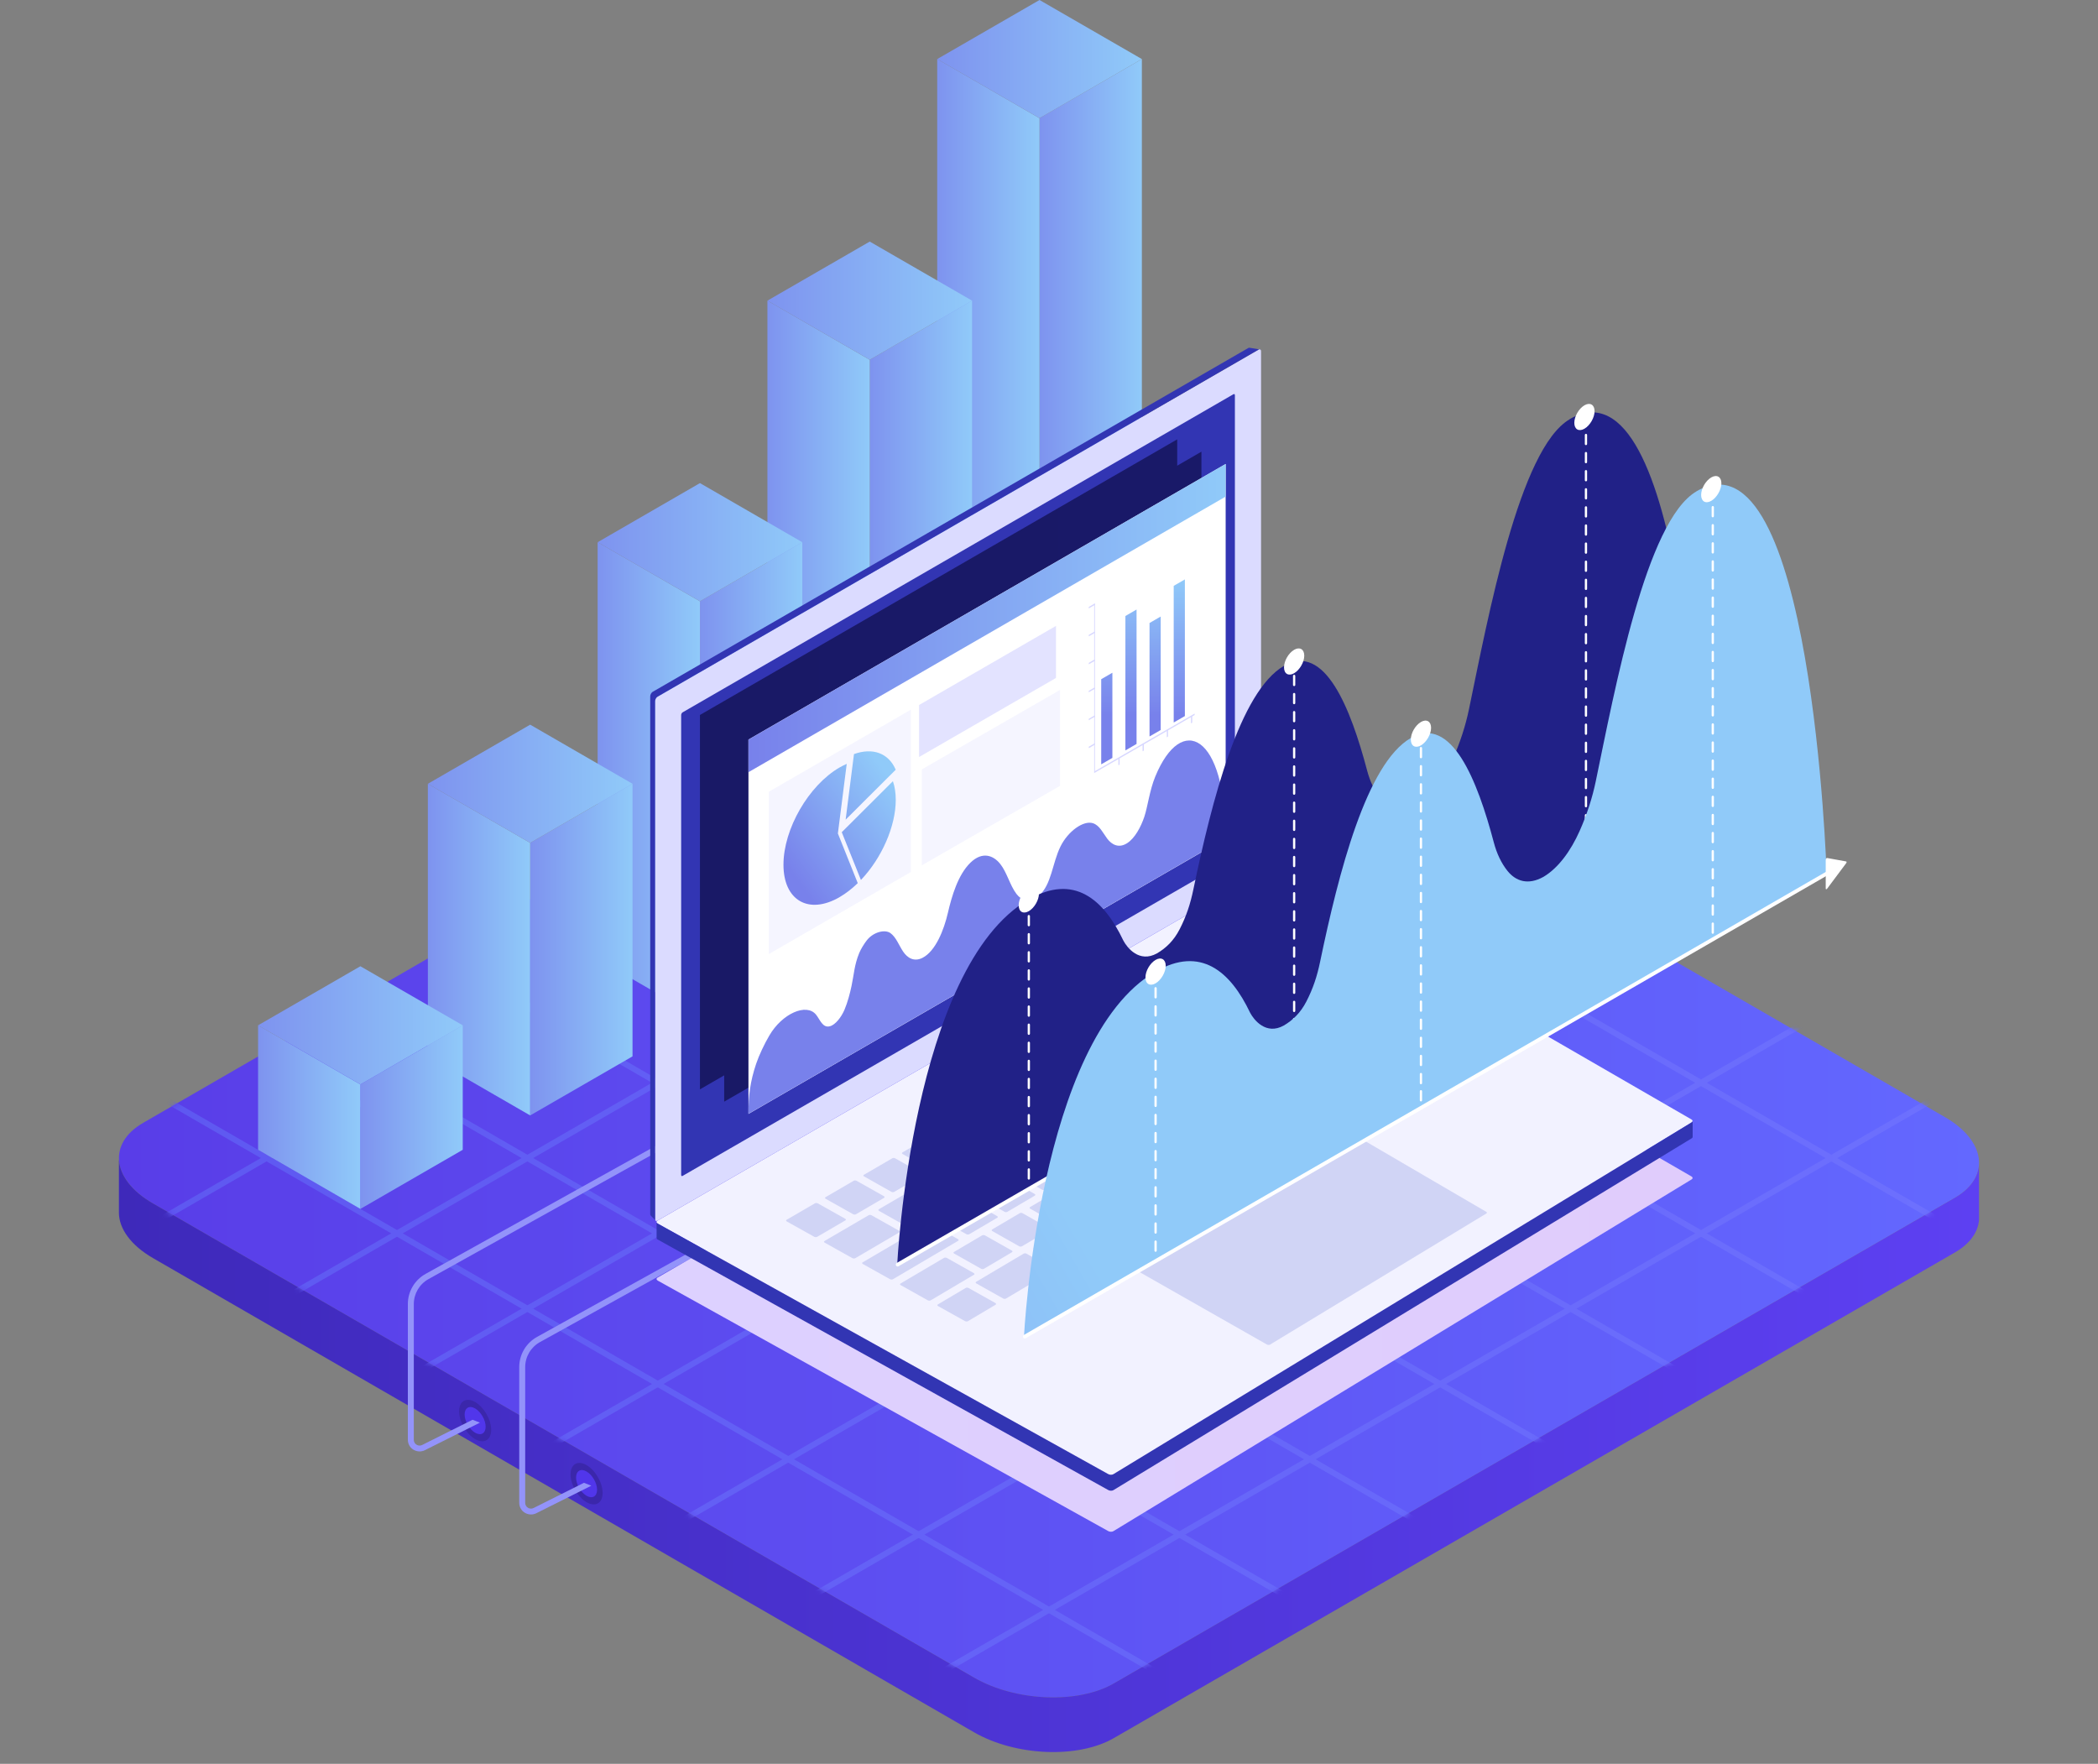 <svg xmlns="http://www.w3.org/2000/svg" width="383" height="322" viewBox="0 0 383 322" fill="none"><rect x="0" y="0" width="383" height="322" fill="#808080" stroke="none"/><path d="M356.869 218.67L203.348 307.329C196.808 311.105 185.38 310.629 177.83 306.275L27.962 219.724C20.413 215.361 19.592 208.76 26.131 204.984L179.652 116.325C186.192 112.549 197.62 113.025 205.179 117.379L355.038 203.921C362.587 208.284 363.408 214.886 356.869 218.662V218.67Z" fill="url(#paint0_linear_737_14214)"></path><path d="M361.283 212.708V222.688C361.102 224.917 359.659 227.034 356.878 228.641L203.348 317.291C196.808 321.076 185.38 320.6 177.821 316.237L27.971 229.695C23.833 227.311 21.708 224.252 21.708 221.357V211.818H21.734C21.924 214.592 24.032 217.461 27.971 219.716L110.243 267.229L177.821 306.257C185.38 310.621 196.808 311.096 203.348 307.312L272.748 267.229L356.878 218.662C359.659 217.054 361.102 214.938 361.283 212.708Z" fill="url(#paint1_linear_737_14214)"></path><mask id="mask0_737_14214" style="mask-type:luminance" maskUnits="userSpaceOnUse" x="21" y="113" width="341" height="197"><path d="M356.86 218.688L203.339 307.346C196.8 311.122 185.371 310.647 177.821 306.292L27.971 219.75C20.421 215.387 19.601 208.786 26.14 205.01L179.661 116.36C186.2 112.584 197.629 113.059 205.179 117.414L355.029 203.947C362.579 208.31 363.4 214.912 356.86 218.688Z" fill="white"></path></mask><g mask="url(#mask0_737_14214)"><path d="M1.054 212.017L0 211.412L191.496 100.824L192.558 101.438L1.054 212.017Z" fill="url(#paint2_linear_737_14214)"></path><path d="M24.861 225.763L23.807 225.159L215.303 114.571L216.357 115.184L24.861 225.763Z" fill="url(#paint3_linear_737_14214)"></path><path d="M48.669 239.511L47.606 238.906L239.111 128.318L240.164 128.931L48.669 239.511Z" fill="url(#paint4_linear_737_14214)"></path><path d="M72.476 253.257L71.414 252.652L262.909 142.064L263.972 142.678L72.476 253.257Z" fill="url(#paint5_linear_737_14214)"></path><path d="M96.275 267.004L95.221 266.399L286.717 155.812L287.779 156.425L96.275 267.004Z" fill="url(#paint6_linear_737_14214)"></path><path d="M120.082 280.759L119.028 280.146L310.524 169.558L311.578 170.172L120.082 280.759Z" fill="url(#paint7_linear_737_14214)"></path><path d="M143.89 294.507L142.827 293.893L334.331 183.305L335.385 183.919L143.89 294.507Z" fill="url(#paint8_linear_737_14214)"></path><path d="M167.697 308.253L166.635 307.64L358.13 197.052L359.193 197.665L167.697 308.253Z" fill="url(#paint9_linear_737_14214)"></path><path d="M191.496 322L190.442 321.387L381.938 210.799L383 211.412L191.496 322Z" fill="url(#paint10_linear_737_14214)"></path><path d="M190.442 101.438L191.496 100.824L383 211.412L381.938 212.017L190.442 101.438Z" fill="url(#paint11_linear_737_14214)"></path><path d="M166.635 115.184L167.688 114.571L359.193 225.159L358.13 225.772L166.635 115.184Z" fill="url(#paint12_linear_737_14214)"></path><path d="M142.827 128.931L143.89 128.318L335.385 238.906L334.331 239.519L142.827 128.931Z" fill="url(#paint13_linear_737_14214)"></path><path d="M119.028 142.678L120.082 142.064L311.578 252.652L310.524 253.266L119.028 142.678Z" fill="url(#paint14_linear_737_14214)"></path><path d="M95.221 156.425L96.275 155.812L287.779 266.399L286.717 267.013L95.221 156.425Z" fill="url(#paint15_linear_737_14214)"></path><path d="M71.414 170.172L72.476 169.558L263.972 280.146L262.909 280.759L71.414 170.172Z" fill="url(#paint16_linear_737_14214)"></path><path d="M47.606 183.919L48.669 183.305L240.164 293.893L239.111 294.507L47.606 183.919Z" fill="url(#paint17_linear_737_14214)"></path><path d="M23.807 197.665L24.861 197.052L216.366 307.64L215.303 308.253L23.807 197.665Z" fill="url(#paint18_linear_737_14214)"></path><path d="M0 211.412L1.054 210.799L192.558 321.387L191.496 322L0 211.412Z" fill="url(#paint19_linear_737_14214)"></path></g><path d="M104.153 269.156C104.153 271.022 105.466 273.295 107.081 274.236C108.697 275.17 110.01 274.409 110.01 272.543C110.01 270.677 108.697 268.404 107.081 267.462C105.466 266.529 104.153 267.29 104.153 269.156Z" fill="#3B27AB"></path><path d="M105.164 269.735C105.164 270.962 106.028 272.448 107.082 273.061C108.135 273.675 108.999 273.174 108.999 271.955C108.999 270.737 108.135 269.242 107.082 268.629C106.019 268.015 105.164 268.517 105.164 269.735Z" fill="#5136EB"></path><path d="M83.81 257.638C83.81 259.505 85.123 261.777 86.738 262.719C88.353 263.652 89.666 262.892 89.666 261.025C89.666 259.159 88.353 256.887 86.738 255.945C85.123 255.012 83.81 255.772 83.81 257.638Z" fill="#3B27AB"></path><path d="M84.82 258.226C84.82 259.453 85.684 260.939 86.738 261.553C87.801 262.166 88.656 261.665 88.656 260.447C88.656 259.228 87.792 257.734 86.738 257.12C85.684 256.507 84.82 257.008 84.82 258.226Z" fill="#5136EB"></path><path d="M96.922 276.474C96.534 276.474 96.145 276.362 95.799 276.154C95.169 275.766 94.789 275.083 94.789 274.34V249.577C94.789 247.278 96.033 245.17 98.046 244.056L130.094 226.291L131.234 226.896L98.572 245.006C96.905 245.931 95.877 247.676 95.877 249.585V274.349C95.877 274.72 96.059 275.057 96.378 275.247C96.689 275.446 97.078 275.463 97.415 275.29L106.597 270.694L107.945 271.221L97.899 276.25C97.596 276.405 97.268 276.474 96.94 276.474H96.922Z" fill="#9393FA"></path><path d="M76.588 264.965C76.199 264.965 75.81 264.853 75.465 264.645C74.834 264.257 74.454 263.574 74.454 262.831V238.068C74.454 235.769 75.698 233.661 77.711 232.546L124.565 206.479L125.706 207.083L78.238 233.497C76.57 234.421 75.543 236.167 75.543 238.076V262.84C75.543 263.211 75.724 263.548 76.044 263.738C76.355 263.937 76.743 263.954 77.08 263.781L86.263 259.185L87.61 259.712L77.564 264.74C77.262 264.896 76.933 264.965 76.605 264.965H76.588Z" fill="#9393FA"></path><path d="M208.453 140.242L189.768 151.033V21.575L208.453 10.783V140.242Z" fill="url(#paint20_linear_737_14214)"></path><path d="M189.768 151.033L171.092 140.242V10.783L189.768 21.575V151.033Z" fill="url(#paint21_linear_737_14214)"></path><path d="M208.453 10.783L189.768 21.575L171.092 10.783L189.768 0L208.453 10.783Z" fill="url(#paint22_linear_737_14214)"></path><path d="M177.458 157.661L158.774 168.444V65.676L177.458 54.884V157.661Z" fill="url(#paint23_linear_737_14214)"></path><path d="M158.774 168.444L140.097 157.661V54.884L158.774 65.676V168.444Z" fill="url(#paint24_linear_737_14214)"></path><path d="M177.458 54.884L158.774 65.675L140.097 54.884L158.774 44.101L177.458 54.884Z" fill="url(#paint25_linear_737_14214)"></path><path d="M146.464 175.071L127.779 185.863V109.767L146.464 98.984V175.071Z" fill="url(#paint26_linear_737_14214)"></path><path d="M127.779 185.863L109.103 175.071V98.984L127.779 109.767V185.863Z" fill="url(#paint27_linear_737_14214)"></path><path d="M146.464 98.984L127.779 109.767L109.103 98.984L127.779 88.192L146.464 98.984Z" fill="url(#paint28_linear_737_14214)"></path><path d="M115.469 192.844L96.785 203.627V153.868L115.469 143.084V192.844Z" fill="url(#paint29_linear_737_14214)"></path><path d="M96.785 203.627L78.108 192.844V143.084L96.785 153.868V203.627Z" fill="url(#paint30_linear_737_14214)"></path><path d="M115.469 143.084L96.785 153.867L78.108 143.084L96.785 132.292L115.469 143.084Z" fill="url(#paint31_linear_737_14214)"></path><path d="M84.475 209.9L65.79 220.692V197.968L84.475 187.176V209.9Z" fill="url(#paint32_linear_737_14214)"></path><path d="M65.79 220.692L47.114 209.9V187.176L65.79 197.968V220.692Z" fill="url(#paint33_linear_737_14214)"></path><path d="M84.475 187.176L65.79 197.968L47.114 187.176L65.79 176.393L84.475 187.176Z" fill="url(#paint34_linear_737_14214)"></path><path style="mix-blend-mode:multiply" d="M308.848 215.283L203.252 279.524C203.011 279.671 202.605 279.662 202.328 279.515L120.091 233.79C119.806 233.635 119.78 233.384 120.03 233.237L230.014 169.731C230.247 169.592 230.653 169.618 230.921 169.774L308.788 214.764C309.038 214.911 309.064 215.144 308.839 215.283H308.848Z" fill="url(#paint35_linear_737_14214)"></path><path d="M308.848 204.88L203.252 269.121C203.011 269.268 202.605 269.259 202.328 269.112L120.091 223.387C119.806 223.232 119.78 222.981 120.03 222.834L230.014 159.328C230.247 159.19 230.653 159.216 230.921 159.371L308.788 204.361C309.038 204.508 309.064 204.742 308.839 204.88H308.848Z" fill="#F2F2FF"></path><path d="M154.333 222.783L149.176 225.789C149.038 225.867 148.796 225.867 148.641 225.781L143.63 222.981C143.475 222.895 143.458 222.757 143.596 222.679L148.77 219.672C148.909 219.594 149.15 219.594 149.306 219.689L154.299 222.489C154.454 222.575 154.472 222.713 154.333 222.791V222.783Z" fill="#D0D4F5"></path><path d="M161.391 218.67L156.26 221.668C156.122 221.746 155.88 221.746 155.724 221.651L150.74 218.851C150.584 218.765 150.567 218.626 150.705 218.549L155.854 215.55C155.992 215.473 156.225 215.473 156.389 215.568L161.356 218.367C161.512 218.454 161.529 218.592 161.391 218.67Z" fill="#D0D4F5"></path><path d="M168.414 214.566L163.24 217.581C163.101 217.659 162.868 217.659 162.713 217.564L157.746 214.764C157.59 214.678 157.573 214.54 157.711 214.462L162.903 211.446C163.041 211.369 163.274 211.377 163.43 211.464L168.371 214.263C168.526 214.35 168.544 214.488 168.405 214.566H168.414Z" fill="#D0D4F5"></path><path d="M175.333 210.531L170.254 213.495C170.116 213.572 169.883 213.564 169.727 213.477L164.786 210.678C164.63 210.591 164.613 210.453 164.751 210.375L169.848 207.412C169.986 207.334 170.22 207.343 170.375 207.429L175.299 210.228C175.454 210.315 175.472 210.453 175.333 210.531Z" fill="#D0D4F5"></path><path d="M182.287 206.47L177.165 209.459C177.026 209.537 176.793 209.529 176.638 209.442L171.723 206.643C171.567 206.556 171.55 206.418 171.688 206.34L176.828 203.351C176.966 203.273 177.199 203.282 177.355 203.368L182.253 206.167C182.408 206.254 182.417 206.392 182.287 206.47Z" fill="#D0D4F5"></path><path d="M189.146 202.469L184.11 205.407C183.972 205.485 183.738 205.476 183.592 205.39L178.702 202.59C178.547 202.504 178.529 202.366 178.668 202.288L183.721 199.35C183.859 199.272 184.093 199.281 184.239 199.367L189.111 202.167C189.267 202.253 189.276 202.392 189.146 202.469Z" fill="#D0D4F5"></path><path d="M196.04 198.451L191.029 201.372C190.891 201.449 190.666 201.441 190.511 201.354L185.639 198.555C185.483 198.469 185.475 198.33 185.604 198.253L190.632 195.332C190.77 195.254 190.995 195.263 191.15 195.349L196.005 198.149C196.16 198.235 196.169 198.374 196.04 198.451Z" fill="#D0D4F5"></path><path d="M202.89 194.451L197.845 197.397C197.715 197.475 197.482 197.466 197.327 197.38L192.481 194.58C192.325 194.494 192.316 194.356 192.446 194.278L197.508 191.332C197.638 191.254 197.871 191.263 198.026 191.349L202.855 194.148C203.002 194.235 203.019 194.373 202.89 194.451Z" fill="#D0D4F5"></path><path d="M209.654 190.502L204.695 193.397C204.566 193.474 204.332 193.466 204.177 193.379L199.357 190.58C199.201 190.493 199.193 190.355 199.322 190.277L204.298 187.383C204.427 187.305 204.661 187.314 204.816 187.4L209.619 190.2C209.766 190.286 209.783 190.424 209.654 190.502Z" fill="#D0D4F5"></path><path d="M216.443 186.545L211.442 189.465C211.312 189.543 211.079 189.535 210.932 189.448L206.129 186.649C205.982 186.562 205.965 186.424 206.095 186.346L211.114 183.426C211.243 183.348 211.476 183.357 211.623 183.443L216.409 186.243C216.556 186.329 216.573 186.467 216.443 186.545Z" fill="#D0D4F5"></path><path d="M223.138 182.631L218.223 185.5C218.093 185.577 217.86 185.569 217.713 185.482L212.936 182.683C212.789 182.596 212.772 182.458 212.902 182.38L217.834 179.512C217.964 179.434 218.197 179.443 218.344 179.529L223.104 182.329C223.251 182.415 223.268 182.553 223.138 182.622V182.631Z" fill="#D0D4F5"></path><path d="M229.859 178.708L224.969 181.56C224.84 181.637 224.615 181.629 224.46 181.542L219.7 178.743C219.553 178.656 219.536 178.518 219.665 178.449L224.572 175.598C224.702 175.52 224.926 175.529 225.082 175.615L229.824 178.415C229.971 178.501 229.988 178.639 229.859 178.708Z" fill="#D0D4F5"></path><path d="M236.493 174.837L231.63 177.68C231.5 177.758 231.275 177.749 231.129 177.663L226.395 174.863C226.248 174.777 226.231 174.639 226.36 174.569L231.241 171.727C231.371 171.649 231.595 171.658 231.742 171.753L236.459 174.552C236.605 174.639 236.623 174.777 236.493 174.846V174.837Z" fill="#D0D4F5"></path><path d="M171.178 220.865L166.021 223.889C165.883 223.967 165.65 223.967 165.494 223.88L160.475 221.055C160.32 220.968 160.302 220.83 160.441 220.752L165.624 217.728C165.762 217.65 165.995 217.65 166.151 217.745L171.152 220.571C171.308 220.657 171.325 220.796 171.187 220.873L171.178 220.865Z" fill="#D0D4F5"></path><path d="M178.098 216.812L173.027 219.784C172.889 219.862 172.655 219.862 172.5 219.767L167.507 216.942C167.351 216.855 167.334 216.717 167.472 216.639L172.56 213.667C172.699 213.589 172.932 213.598 173.087 213.684L178.063 216.51C178.219 216.596 178.236 216.734 178.098 216.812Z" fill="#D0D4F5"></path><path d="M185.034 212.742L179.92 215.741C179.782 215.818 179.549 215.81 179.393 215.723L174.426 212.898C174.271 212.811 174.254 212.673 174.392 212.595L179.523 209.597C179.661 209.519 179.894 209.528 180.05 209.615L185 212.44C185.155 212.526 185.164 212.665 185.034 212.742Z" fill="#D0D4F5"></path><path d="M191.885 208.734L186.857 211.68C186.719 211.758 186.486 211.749 186.339 211.663L181.389 208.837C181.233 208.751 181.225 208.613 181.354 208.535L186.399 205.588C186.537 205.511 186.771 205.519 186.918 205.606L191.85 208.431C192.006 208.518 192.014 208.656 191.885 208.734Z" fill="#D0D4F5"></path><path d="M198.761 204.698L193.759 207.627C193.621 207.705 193.396 207.697 193.241 207.61L188.317 204.785C188.161 204.698 188.153 204.56 188.282 204.482L193.301 201.553C193.439 201.476 193.664 201.484 193.82 201.571L198.726 204.396C198.882 204.482 198.89 204.621 198.761 204.698Z" fill="#D0D4F5"></path><path d="M205.602 200.689L200.566 203.644C200.436 203.722 200.203 203.713 200.048 203.627L195.15 200.801C194.994 200.715 194.986 200.577 195.115 200.499L200.169 197.544C200.298 197.466 200.531 197.475 200.687 197.561L205.568 200.387C205.714 200.473 205.732 200.611 205.602 200.689Z" fill="#D0D4F5"></path><path d="M212.349 196.732L207.399 199.635C207.269 199.713 207.036 199.704 206.889 199.618L202.009 196.793C201.853 196.706 201.844 196.568 201.974 196.49L206.941 193.587C207.071 193.509 207.304 193.518 207.451 193.604L212.306 196.43C212.452 196.516 212.47 196.654 212.34 196.732H212.349Z" fill="#D0D4F5"></path><path d="M219.121 192.757L214.128 195.687C213.999 195.764 213.766 195.756 213.619 195.669L208.764 192.844C208.617 192.757 208.6 192.619 208.729 192.541L213.74 189.612C213.869 189.535 214.102 189.543 214.249 189.63L219.087 192.455C219.234 192.541 219.251 192.68 219.121 192.749V192.757Z" fill="#D0D4F5"></path><path d="M229.755 186.528L220.901 191.72C220.771 191.798 220.538 191.79 220.391 191.703L215.562 188.878C215.415 188.791 215.398 188.653 215.528 188.584L224.408 183.391C224.538 183.313 224.762 183.322 224.918 183.408L229.721 186.234C229.867 186.32 229.885 186.45 229.755 186.528Z" fill="#D0D4F5"></path><path d="M236.45 182.605L231.587 185.456C231.457 185.534 231.232 185.525 231.086 185.439L226.291 182.613C226.144 182.527 226.127 182.389 226.257 182.32L231.146 179.468C231.276 179.391 231.5 179.399 231.647 179.486L236.424 182.311C236.571 182.397 236.588 182.527 236.459 182.605H236.45Z" fill="#D0D4F5"></path><path d="M243.05 178.734L238.204 181.577C238.074 181.655 237.849 181.646 237.703 181.56L232.926 178.734C232.779 178.648 232.761 178.51 232.891 178.44L237.754 175.598C237.884 175.52 238.109 175.529 238.255 175.615L243.015 178.44C243.162 178.527 243.179 178.656 243.05 178.734Z" fill="#D0D4F5"></path><path d="M182.063 222.299L176.94 225.314C176.802 225.392 176.569 225.392 176.413 225.305L171.498 222.532C171.342 222.445 171.325 222.307 171.463 222.229L176.603 219.214C176.741 219.136 176.975 219.145 177.13 219.231L182.028 222.005C182.184 222.091 182.192 222.229 182.063 222.307V222.299Z" fill="#D0D4F5"></path><path d="M188.922 218.264L183.885 221.227C183.747 221.305 183.514 221.305 183.367 221.21L178.469 218.437C178.314 218.35 178.296 218.212 178.435 218.134L183.488 215.17C183.626 215.093 183.859 215.101 184.006 215.188L188.878 217.961C189.034 218.048 189.042 218.186 188.913 218.264H188.922Z" fill="#D0D4F5"></path><path d="M195.806 214.203L190.736 217.192C190.597 217.27 190.373 217.261 190.217 217.175L185.345 214.401C185.19 214.315 185.181 214.177 185.311 214.099L190.407 211.109C190.546 211.032 190.77 211.04 190.926 211.127L195.78 213.9C195.936 213.987 195.945 214.125 195.815 214.203H195.806Z" fill="#D0D4F5"></path><path d="M202.605 210.202L197.62 213.14C197.491 213.218 197.258 213.209 197.102 213.123L192.256 210.349C192.1 210.263 192.092 210.124 192.221 210.047L197.223 207.109C197.353 207.031 197.586 207.04 197.741 207.126L202.57 209.9C202.726 209.986 202.734 210.124 202.605 210.202Z" fill="#D0D4F5"></path><path d="M209.429 206.185L204.47 209.105C204.341 209.183 204.108 209.174 203.952 209.088L199.123 206.314C198.968 206.228 198.959 206.09 199.089 206.012L204.073 203.091C204.203 203.014 204.436 203.022 204.591 203.109L209.403 205.882C209.55 205.969 209.567 206.107 209.438 206.185H209.429Z" fill="#D0D4F5"></path><path d="M216.219 202.184L211.217 205.131C211.088 205.208 210.854 205.2 210.707 205.113L205.905 202.34C205.758 202.253 205.74 202.115 205.87 202.037L210.889 199.091C211.018 199.013 211.252 199.022 211.399 199.108L216.184 201.882C216.331 201.968 216.348 202.106 216.219 202.184Z" fill="#D0D4F5"></path><path d="M229.643 194.27L217.998 201.13C217.869 201.208 217.636 201.199 217.489 201.113L212.712 198.339C212.565 198.253 212.548 198.115 212.677 198.037L224.365 191.176C224.494 191.099 224.719 191.107 224.875 191.194L229.617 193.967C229.764 194.054 229.781 194.183 229.652 194.261L229.643 194.27Z" fill="#D0D4F5"></path><path d="M236.277 190.364L231.405 193.233C231.275 193.31 231.051 193.302 230.904 193.215L226.17 190.442C226.023 190.355 226.006 190.226 226.136 190.148L231.025 187.279C231.155 187.202 231.379 187.21 231.526 187.297L236.243 190.07C236.389 190.157 236.407 190.286 236.277 190.364Z" fill="#D0D4F5"></path><path d="M184.74 228.598L179.627 231.622C179.488 231.699 179.255 231.699 179.1 231.613L174.193 228.848C174.037 228.762 174.02 228.624 174.158 228.546L179.29 225.522C179.428 225.444 179.661 225.444 179.817 225.53L184.706 228.295C184.861 228.382 184.87 228.52 184.74 228.598Z" fill="#D0D4F5"></path><path d="M191.591 224.545L186.563 227.518C186.425 227.595 186.192 227.595 186.045 227.509L181.156 224.744C181 224.658 180.991 224.519 181.121 224.442L186.166 221.469C186.304 221.392 186.537 221.392 186.684 221.487L191.556 224.252C191.712 224.338 191.72 224.476 191.591 224.554V224.545Z" fill="#D0D4F5"></path><path d="M198.467 220.476L193.465 223.439C193.327 223.517 193.102 223.517 192.947 223.422L188.084 220.657C187.928 220.571 187.919 220.433 188.049 220.355L193.068 217.391C193.206 217.313 193.431 217.322 193.586 217.408L198.432 220.173C198.588 220.26 198.596 220.398 198.467 220.476Z" fill="#D0D4F5"></path><path d="M205.248 216.467L200.272 219.413C200.143 219.491 199.91 219.482 199.754 219.396L194.917 216.631C194.761 216.544 194.752 216.406 194.882 216.328L199.875 213.382C200.005 213.304 200.238 213.313 200.393 213.399L205.213 216.164C205.36 216.251 205.378 216.389 205.248 216.467Z" fill="#D0D4F5"></path><path d="M212.064 212.431L207.114 215.36C206.984 215.438 206.751 215.43 206.604 215.343L201.784 212.578C201.628 212.492 201.62 212.354 201.749 212.276L206.725 209.347C206.855 209.269 207.088 209.278 207.235 209.364L212.038 212.129C212.185 212.215 212.202 212.345 212.072 212.431H212.064Z" fill="#D0D4F5"></path><path d="M218.845 208.423L213.852 211.378C213.722 211.455 213.489 211.447 213.342 211.36L208.548 208.595C208.401 208.509 208.384 208.371 208.513 208.293L213.524 205.338C213.653 205.26 213.886 205.269 214.033 205.355L218.81 208.12C218.957 208.207 218.974 208.336 218.845 208.414V208.423Z" fill="#D0D4F5"></path><path d="M225.531 204.465L220.624 207.368C220.495 207.446 220.261 207.437 220.115 207.351L215.346 204.586C215.199 204.5 215.182 204.361 215.312 204.284L220.236 201.38C220.365 201.303 220.598 201.311 220.745 201.398L225.496 204.163C225.643 204.249 225.66 204.379 225.531 204.456V204.465Z" fill="#D0D4F5"></path><path d="M236.234 198.132L227.302 203.42C227.172 203.497 226.948 203.489 226.792 203.402L222.041 200.637C221.894 200.551 221.877 200.421 222.006 200.344L230.973 195.056C231.103 194.978 231.327 194.987 231.474 195.073L236.191 197.838C236.338 197.924 236.355 198.054 236.225 198.132H236.234Z" fill="#D0D4F5"></path><path d="M242.834 194.218L237.988 197.086C237.858 197.164 237.633 197.155 237.487 197.069L232.77 194.304C232.623 194.218 232.606 194.088 232.735 194.01L237.599 191.142C237.728 191.064 237.953 191.073 238.1 191.159L242.799 193.924C242.946 194.01 242.963 194.14 242.834 194.218Z" fill="#D0D4F5"></path><path d="M244.363 179.451L232.805 186.234C232.701 186.294 232.701 186.389 232.805 186.45L244.242 193.189C244.337 193.25 244.501 193.25 244.605 193.189L249.528 190.277C249.632 190.217 249.632 190.122 249.528 190.061L243.361 186.415C243.266 186.355 243.266 186.26 243.361 186.199L249.563 182.544C249.667 182.484 249.667 182.389 249.563 182.328L244.717 179.451C244.622 179.391 244.458 179.391 244.354 179.451H244.363Z" fill="#D0D4F5"></path><path d="M192.299 231.915L183.652 237.056C183.514 237.134 183.281 237.134 183.134 237.048L178.236 234.3C178.08 234.214 178.063 234.075 178.201 233.998L186.874 228.857C187.013 228.779 187.246 228.779 187.393 228.865L192.256 231.613C192.412 231.699 192.42 231.838 192.291 231.915H192.299Z" fill="#D0D4F5"></path><path d="M199.175 227.828L194.174 230.801C194.036 230.878 193.811 230.878 193.655 230.792L188.792 228.044C188.637 227.958 188.628 227.82 188.757 227.742L193.776 224.77C193.915 224.692 194.139 224.692 194.295 224.778L199.141 227.526C199.296 227.612 199.305 227.751 199.175 227.828Z" fill="#D0D4F5"></path><path d="M229.427 209.84L200.981 226.757C200.851 226.835 200.618 226.835 200.462 226.749L195.625 224.001C195.469 223.915 195.461 223.776 195.59 223.699L224.149 206.781C224.278 206.703 224.503 206.712 224.658 206.798L229.401 209.546C229.548 209.632 229.565 209.762 229.435 209.84H229.427Z" fill="#D0D4F5"></path><path d="M236.061 205.9L231.189 208.794C231.06 208.872 230.835 208.863 230.688 208.777L225.954 206.029C225.808 205.943 225.79 205.813 225.92 205.735L230.809 202.841C230.939 202.763 231.163 202.772 231.31 202.858L236.027 205.606C236.174 205.692 236.191 205.822 236.061 205.9Z" fill="#D0D4F5"></path><path d="M242.73 201.933L237.823 204.854C237.694 204.931 237.469 204.923 237.322 204.836L232.606 202.089C232.459 202.002 232.442 201.873 232.571 201.795L237.495 198.875C237.625 198.797 237.849 198.805 237.996 198.892L242.695 201.64C242.842 201.726 242.859 201.856 242.73 201.933Z" fill="#D0D4F5"></path><path d="M249.304 198.028L244.484 200.897C244.354 200.974 244.13 200.966 243.983 200.879L239.292 198.132C239.145 198.045 239.128 197.916 239.257 197.838L244.095 194.969C244.225 194.892 244.449 194.9 244.596 194.987L249.269 197.734C249.416 197.821 249.433 197.95 249.304 198.028Z" fill="#D0D4F5"></path><path d="M255.904 194.097L251.101 196.948C250.971 197.026 250.747 197.017 250.6 196.931L245.926 194.183C245.779 194.097 245.762 193.967 245.892 193.889L250.712 191.038C250.842 190.96 251.066 190.969 251.213 191.055L255.869 193.803C256.016 193.889 256.025 194.019 255.904 194.097Z" fill="#D0D4F5"></path><path d="M262.417 190.226L257.64 193.069C257.51 193.146 257.286 193.138 257.147 193.051L246.047 186.485C245.9 186.398 245.883 186.269 246.013 186.191L250.833 183.348C250.962 183.27 251.187 183.279 251.334 183.366L262.391 189.932C262.538 190.019 262.546 190.148 262.426 190.226H262.417Z" fill="#D0D4F5"></path><path d="M164.173 224.977L156.139 229.686C156.001 229.764 155.767 229.764 155.603 229.678L150.55 226.852C150.394 226.766 150.377 226.628 150.515 226.55L158.584 221.841C158.722 221.763 158.955 221.763 159.111 221.858L164.138 224.684C164.294 224.77 164.311 224.908 164.173 224.986V224.977Z" fill="#D0D4F5"></path><path d="M174.91 226.515L163.006 233.531C162.868 233.609 162.635 233.609 162.479 233.523L157.512 230.749C157.357 230.663 157.34 230.525 157.478 230.447L169.433 223.431C169.571 223.353 169.805 223.353 169.96 223.439L174.884 226.213C175.04 226.299 175.057 226.438 174.919 226.515H174.91Z" fill="#D0D4F5"></path><path d="M177.795 232.71L169.9 237.385C169.762 237.463 169.528 237.463 169.373 237.376L164.432 234.611C164.276 234.525 164.259 234.387 164.397 234.309L172.327 229.634C172.465 229.557 172.699 229.557 172.854 229.643L177.769 232.408C177.925 232.494 177.942 232.633 177.804 232.71H177.795Z" fill="#D0D4F5"></path><path d="M181.76 238.18L176.698 241.187C176.56 241.265 176.327 241.265 176.171 241.178L171.247 238.431C171.092 238.344 171.075 238.206 171.213 238.128L176.292 235.121C176.43 235.043 176.664 235.043 176.819 235.13L181.717 237.878C181.873 237.964 181.881 238.102 181.752 238.18H181.76Z" fill="#D0D4F5"></path><path d="M271.349 221.521L232.321 245.178L231.854 245.463C231.716 245.55 231.474 245.541 231.31 245.463L207.563 231.959C207.399 231.864 207.39 231.725 207.529 231.639L247.645 207.696C247.783 207.619 248.025 207.619 248.181 207.714L248.647 207.982L271.314 221.219C271.47 221.305 271.487 221.452 271.349 221.53V221.521Z" fill="#D0D4F5"></path><path d="M308.839 204.88L306.827 206.107L203.253 269.121C203.011 269.268 202.596 269.259 202.328 269.112L122.147 224.528L120.099 223.387C119.944 223.301 119.866 223.189 119.866 223.085V225.997C119.866 226.109 119.944 226.213 120.099 226.299L202.337 272.024C202.605 272.171 203.019 272.179 203.261 272.033L308.848 207.792C308.952 207.731 309.004 207.645 309.004 207.558V204.646C309.004 204.733 308.952 204.811 308.848 204.88H308.839Z" fill="#3235B3"></path><path d="M229.781 159.449L120.013 222.843C119.771 222.981 119.581 222.843 119.581 222.515V128.032C119.581 127.713 119.771 127.341 120.013 127.203L229.781 63.809C230.023 63.67 230.213 63.809 230.213 64.137V158.619C230.213 158.939 230.023 159.31 229.781 159.449Z" fill="#DBDBFF"></path><path d="M124.349 214.47V130.547C124.349 130.357 124.462 130.132 124.609 130.045L225.177 71.965C225.323 71.879 225.436 71.965 225.436 72.164V156.088C225.436 156.278 225.315 156.502 225.177 156.589L124.609 214.669C124.462 214.756 124.349 214.669 124.349 214.47Z" fill="#3235B3"></path><path d="M230.109 63.809C230.031 63.74 229.91 63.731 229.79 63.809L228.77 64.396L120.022 127.194C119.78 127.333 119.59 127.704 119.59 128.024V222.506C119.59 222.636 119.616 222.731 119.676 222.8L118.812 221.936C118.812 221.936 118.7 221.754 118.7 221.616V127.134C118.7 126.814 118.899 126.443 119.132 126.304L227.906 63.515C228.036 63.437 228.286 63.515 228.295 63.515L230.118 63.817L230.109 63.809Z" fill="#3235B3"></path><path style="mix-blend-mode:screen" d="M219.328 82.455L132.202 132.767V201.113L219.328 150.8V82.455Z" fill="url(#paint36_linear_737_14214)"></path><path style="mix-blend-mode:screen" d="M214.906 80.208L127.779 130.521V198.866L214.906 148.553V80.208Z" fill="url(#paint37_linear_737_14214)"></path><path d="M223.751 84.701L136.633 135.014V203.35L223.751 153.038V84.701Z" fill="white"></path><path d="M223.751 90.654L136.633 140.967V135.014L223.751 84.701V90.654Z" fill="url(#paint38_linear_737_14214)"></path><path d="M192.774 123.764L167.783 138.194V128.698L192.774 114.26V123.764Z" fill="#E3E3FF"></path><path d="M166.289 159.19L140.348 174.172V144.536L166.289 129.553V159.19Z" fill="#F5F5FF"></path><path d="M193.517 143.464L168.293 157.963V140.449L193.517 125.95V143.464Z" fill="#F5F5FF"></path><path d="M223.751 153.037C223.751 134.072 215.726 130.037 210.897 141.77C209.852 144.311 209.515 147.3 208.893 149.132C208.271 150.964 207.191 153.003 205.775 153.919C204.228 154.921 202.95 154.178 202.147 153.124C201.343 152.061 200.739 150.67 199.52 150.281C197.776 149.728 194.968 151.75 193.595 154.532C192.083 157.608 191.979 161.505 189.621 163.561C187.988 164.987 186.425 164.339 185.552 163.181C184.351 161.591 183.816 159.232 182.581 157.695C181.345 156.157 179.333 155.362 177.147 157.496C174.875 159.708 173.744 163.622 173.035 166.672C172.327 169.731 170.798 173.653 168.396 174.863C166.833 175.649 165.623 174.837 164.863 173.705C164.103 172.565 163.593 171.096 162.557 170.344C161.512 169.601 159.404 170.163 158.229 171.675C157.754 172.288 157.149 173.256 156.856 173.973C155.957 176.159 155.905 177.861 155.447 180.013C155.162 181.352 154.739 182.976 154.169 184.324C153.59 185.681 152.519 187.08 151.5 187.348C150.178 187.702 149.712 186.156 148.986 185.249C147.232 183.045 142.766 185.033 140.434 189.059C139.544 190.58 138.585 192.584 138.041 194.191C136.927 197.492 136.633 200.093 136.633 203.333L223.656 153.072L223.751 153.02V153.037Z" fill="url(#paint39_linear_737_14214)"></path><path d="M155.905 137.658C157.599 137.053 159.188 136.993 160.518 137.494C161.849 137.995 162.885 139.032 163.516 140.518L154.376 149.633L155.897 137.666L155.905 137.658Z" fill="url(#paint40_linear_737_14214)"></path><path d="M153.668 151.923L163.006 142.609C163.352 143.611 163.525 144.76 163.525 146.022C163.525 150.809 160.985 156.632 157.167 160.641L153.668 151.923Z" fill="url(#paint41_linear_737_14214)"></path><path d="M153.271 163.778C147.621 167.044 143.026 164.382 143.026 157.859C143.026 151.335 147.621 143.369 153.271 140.103C153.703 139.852 154.143 139.636 154.575 139.446L152.96 152.156L156.588 161.22C155.517 162.257 154.402 163.121 153.271 163.769V163.778Z" fill="url(#paint42_linear_737_14214)"></path><path d="M203.071 138.357L201.032 139.533V123.989L203.071 122.813V138.357Z" fill="url(#paint43_linear_737_14214)"></path><path d="M207.485 135.809L205.447 136.992V112.454L207.485 111.27V135.809Z" fill="url(#paint44_linear_737_14214)"></path><path d="M211.891 133.268L209.852 134.443V113.733L211.891 112.549V133.268Z" fill="url(#paint45_linear_737_14214)"></path><path d="M216.305 130.72L214.266 131.895V106.95L216.305 105.775V130.72Z" fill="url(#paint46_linear_737_14214)"></path><path d="M218.085 130.53L199.745 141.123V110.234L199.884 110.156V140.777L218.085 130.262V130.53Z" fill="#D7D7FF"></path><path d="M204.393 139.576L204.168 139.706V138.436L204.393 138.306V139.576Z" fill="#D7D7FF"></path><path d="M208.816 137.027L208.583 137.157V135.887L208.816 135.749V137.027Z" fill="#D7D7FF"></path><path d="M213.23 134.47L213.005 134.608V133.329L213.23 133.2V134.47Z" fill="#D7D7FF"></path><path d="M217.653 131.921L217.419 132.05V130.78L217.653 130.642V131.921Z" fill="#D7D7FF"></path><path d="M199.858 110.432L198.76 111.063V110.804L199.858 110.165V110.432Z" fill="#D7D7FF"></path><path d="M199.858 115.53L198.76 116.17V115.902L199.858 115.271V115.53Z" fill="#D7D7FF"></path><path d="M199.858 120.637L198.76 121.276V121.008L199.858 120.369V120.637Z" fill="#D7D7FF"></path><path d="M199.858 125.743L198.76 126.382V126.114L199.858 125.475V125.743Z" fill="#D7D7FF"></path><path d="M199.858 130.841L198.76 131.48V131.221L199.858 130.582V130.841Z" fill="#D7D7FF"></path><path d="M199.858 135.948L198.76 136.587V136.319L199.858 135.68V135.948Z" fill="#D7D7FF"></path><path style="mix-blend-mode:screen" d="M286.561 76.536C277.353 81.85 271.66 112.696 268.161 129.51C267.539 132.491 266.555 135.549 265.216 138.556C263.643 142.081 261.38 145.27 258.642 146.894C255.791 148.493 253.554 147.68 252.059 145.823C250.936 144.423 250.098 142.66 249.563 140.621C246.565 129.294 241.831 117.258 234.402 121.552C226.326 126.218 221.246 146.082 217.851 162.386C217.298 165.056 216.564 167.277 215.338 169.661C214.266 171.735 212.867 173.066 211.226 174.033C207.969 175.857 205.74 172.979 205.075 171.709C201.482 164.14 196.031 159.449 187.807 164.192C166.462 176.522 163.784 230.913 163.784 230.913L310.317 146.289C310.317 146.289 307.673 64.327 286.544 76.519L286.561 76.536Z" fill="url(#paint47_linear_737_14214)"></path><path d="M238.1 119.695C238.1 120.87 237.271 122.304 236.251 122.9C235.232 123.488 234.403 123.013 234.403 121.829C234.403 120.645 235.232 119.219 236.251 118.623C237.271 118.036 238.1 118.511 238.1 119.695Z" fill="white"></path><path d="M291.096 75.058C291.096 76.234 290.267 77.668 289.248 78.264C288.228 78.852 287.399 78.376 287.399 77.193C287.399 76.009 288.228 74.583 289.248 73.987C290.267 73.4 291.096 73.875 291.096 75.058Z" fill="white"></path><path d="M189.664 163.13C189.664 164.305 188.835 165.739 187.816 166.335C186.796 166.923 185.967 166.448 185.967 165.264C185.967 164.08 186.796 162.654 187.816 162.058C188.835 161.471 189.664 161.946 189.664 163.13Z" fill="white"></path><path d="M187.816 165.229C187.703 165.229 187.608 165.134 187.608 165.022V164.192C187.608 164.08 187.703 163.985 187.816 163.985C187.928 163.985 188.023 164.08 188.023 164.192V165.022C188.023 165.134 187.928 165.229 187.816 165.229Z" fill="white"></path><path d="M187.816 215.343C187.703 215.343 187.608 215.248 187.608 215.136V213.486C187.608 213.373 187.703 213.278 187.816 213.278C187.928 213.278 188.023 213.373 188.023 213.486V215.136C188.023 215.248 187.928 215.343 187.816 215.343ZM187.816 212.043C187.703 212.043 187.608 211.948 187.608 211.835V210.185C187.608 210.073 187.703 209.978 187.816 209.978C187.928 209.978 188.023 210.073 188.023 210.185V211.835C188.023 211.948 187.928 212.043 187.816 212.043ZM187.816 208.733C187.703 208.733 187.608 208.638 187.608 208.526V206.876C187.608 206.763 187.703 206.668 187.816 206.668C187.928 206.668 188.023 206.763 188.023 206.876V208.526C188.023 208.638 187.928 208.733 187.816 208.733ZM187.816 205.433C187.703 205.433 187.608 205.338 187.608 205.226V203.575C187.608 203.463 187.703 203.368 187.816 203.368C187.928 203.368 188.023 203.463 188.023 203.575V205.226C188.023 205.338 187.928 205.433 187.816 205.433ZM187.816 202.132C187.703 202.132 187.608 202.037 187.608 201.925V200.275C187.608 200.162 187.703 200.067 187.816 200.067C187.928 200.067 188.023 200.162 188.023 200.275V201.925C188.023 202.037 187.928 202.132 187.816 202.132ZM187.816 198.823C187.703 198.823 187.608 198.728 187.608 198.616V196.965C187.608 196.853 187.703 196.758 187.816 196.758C187.928 196.758 188.023 196.853 188.023 196.965V198.616C188.023 198.728 187.928 198.823 187.816 198.823ZM187.816 195.522C187.703 195.522 187.608 195.427 187.608 195.315V193.665C187.608 193.552 187.703 193.457 187.816 193.457C187.928 193.457 188.023 193.552 188.023 193.665V195.315C188.023 195.427 187.928 195.522 187.816 195.522ZM187.816 192.222C187.703 192.222 187.608 192.127 187.608 192.014V190.364C187.608 190.252 187.703 190.157 187.816 190.157C187.928 190.157 188.023 190.252 188.023 190.364V192.014C188.023 192.127 187.928 192.222 187.816 192.222ZM187.816 188.921C187.703 188.921 187.608 188.826 187.608 188.714V187.063C187.608 186.951 187.703 186.856 187.816 186.856C187.928 186.856 188.023 186.951 188.023 187.063V188.714C188.023 188.826 187.928 188.921 187.816 188.921ZM187.816 185.612C187.703 185.612 187.608 185.517 187.608 185.405V183.754C187.608 183.642 187.703 183.547 187.816 183.547C187.928 183.547 188.023 183.642 188.023 183.754V185.405C188.023 185.517 187.928 185.612 187.816 185.612ZM187.816 182.311C187.703 182.311 187.608 182.216 187.608 182.104V180.454C187.608 180.341 187.703 180.246 187.816 180.246C187.928 180.246 188.023 180.341 188.023 180.454V182.104C188.023 182.216 187.928 182.311 187.816 182.311ZM187.816 179.011C187.703 179.011 187.608 178.916 187.608 178.803V177.153C187.608 177.041 187.703 176.946 187.816 176.946C187.928 176.946 188.023 177.041 188.023 177.153V178.803C188.023 178.916 187.928 179.011 187.816 179.011ZM187.816 175.701C187.703 175.701 187.608 175.606 187.608 175.494V173.844C187.608 173.731 187.703 173.636 187.816 173.636C187.928 173.636 188.023 173.731 188.023 173.844V175.494C188.023 175.606 187.928 175.701 187.816 175.701ZM187.816 172.401C187.703 172.401 187.608 172.306 187.608 172.193V170.543C187.608 170.431 187.703 170.336 187.816 170.336C187.928 170.336 188.023 170.431 188.023 170.543V172.193C188.023 172.306 187.928 172.401 187.816 172.401ZM187.816 169.1C187.703 169.1 187.608 169.005 187.608 168.893V167.243C187.608 167.13 187.703 167.035 187.816 167.035C187.928 167.035 188.023 167.13 188.023 167.243V168.893C188.023 169.005 187.928 169.1 187.816 169.1Z" fill="white"></path><path d="M236.251 184.757C236.139 184.757 236.044 184.661 236.044 184.549V182.899C236.044 182.787 236.139 182.691 236.251 182.691C236.363 182.691 236.458 182.787 236.458 182.899V184.549C236.458 184.661 236.363 184.757 236.251 184.757ZM236.251 187.893C236.139 187.893 236.044 187.798 236.044 187.686V186.035C236.044 185.923 236.139 185.828 236.251 185.828C236.363 185.828 236.458 185.923 236.458 186.035V187.686C236.458 187.798 236.363 187.893 236.251 187.893ZM236.251 181.447C236.139 181.447 236.044 181.352 236.044 181.24V179.59C236.044 179.477 236.139 179.382 236.251 179.382C236.363 179.382 236.458 179.477 236.458 179.59V181.24C236.458 181.352 236.363 181.447 236.251 181.447ZM236.251 178.147C236.139 178.147 236.044 178.052 236.044 177.939V176.289C236.044 176.177 236.139 176.082 236.251 176.082C236.363 176.082 236.458 176.177 236.458 176.289V177.939C236.458 178.052 236.363 178.147 236.251 178.147ZM236.251 174.837C236.139 174.837 236.044 174.742 236.044 174.63V172.98C236.044 172.867 236.139 172.772 236.251 172.772C236.363 172.772 236.458 172.867 236.458 172.98V174.63C236.458 174.742 236.363 174.837 236.251 174.837ZM236.251 171.537C236.139 171.537 236.044 171.442 236.044 171.329V169.679C236.044 169.567 236.139 169.472 236.251 169.472C236.363 169.472 236.458 169.567 236.458 169.679V171.329C236.458 171.442 236.363 171.537 236.251 171.537ZM236.251 168.228C236.139 168.228 236.044 168.132 236.044 168.02V166.37C236.044 166.258 236.139 166.162 236.251 166.162C236.363 166.162 236.458 166.258 236.458 166.37V168.02C236.458 168.132 236.363 168.228 236.251 168.228ZM236.251 164.918C236.139 164.918 236.044 164.823 236.044 164.711V163.061C236.044 162.948 236.139 162.853 236.251 162.853C236.363 162.853 236.458 162.948 236.458 163.061V164.711C236.458 164.823 236.363 164.918 236.251 164.918ZM236.251 161.618C236.139 161.618 236.044 161.523 236.044 161.41V159.76C236.044 159.648 236.139 159.553 236.251 159.553C236.363 159.553 236.458 159.648 236.458 159.76V161.41C236.458 161.523 236.363 161.618 236.251 161.618ZM236.251 158.308C236.139 158.308 236.044 158.213 236.044 158.101V156.451C236.044 156.338 236.139 156.243 236.251 156.243C236.363 156.243 236.458 156.338 236.458 156.451V158.101C236.458 158.213 236.363 158.308 236.251 158.308ZM236.251 155.008C236.139 155.008 236.044 154.913 236.044 154.8V153.15C236.044 153.038 236.139 152.943 236.251 152.943C236.363 152.943 236.458 153.038 236.458 153.15V154.8C236.458 154.913 236.363 155.008 236.251 155.008ZM236.251 151.699C236.139 151.699 236.044 151.603 236.044 151.491V149.841C236.044 149.729 236.139 149.633 236.251 149.633C236.363 149.633 236.458 149.729 236.458 149.841V151.491C236.458 151.603 236.363 151.699 236.251 151.699ZM236.251 148.389C236.139 148.389 236.044 148.294 236.044 148.182V146.532C236.044 146.419 236.139 146.324 236.251 146.324C236.363 146.324 236.458 146.419 236.458 146.532V148.182C236.458 148.294 236.363 148.389 236.251 148.389ZM236.251 145.089C236.139 145.089 236.044 144.994 236.044 144.881V143.231C236.044 143.119 236.139 143.024 236.251 143.024C236.363 143.024 236.458 143.119 236.458 143.231V144.881C236.458 144.994 236.363 145.089 236.251 145.089ZM236.251 141.779C236.139 141.779 236.044 141.684 236.044 141.572V139.922C236.044 139.809 236.139 139.714 236.251 139.714C236.363 139.714 236.458 139.809 236.458 139.922V141.572C236.458 141.684 236.363 141.779 236.251 141.779ZM236.251 138.479C236.139 138.479 236.044 138.384 236.044 138.271V136.621C236.044 136.509 236.139 136.414 236.251 136.414C236.363 136.414 236.458 136.509 236.458 136.621V138.271C236.458 138.384 236.363 138.479 236.251 138.479ZM236.251 135.17C236.139 135.17 236.044 135.075 236.044 134.962V133.312C236.044 133.2 236.139 133.105 236.251 133.105C236.363 133.105 236.458 133.2 236.458 133.312V134.962C236.458 135.075 236.363 135.17 236.251 135.17ZM236.251 131.86C236.139 131.86 236.044 131.765 236.044 131.653V130.003C236.044 129.89 236.139 129.795 236.251 129.795C236.363 129.795 236.458 129.89 236.458 130.003V131.653C236.458 131.765 236.363 131.86 236.251 131.86ZM236.251 128.56C236.139 128.56 236.044 128.465 236.044 128.352V126.702C236.044 126.59 236.139 126.495 236.251 126.495C236.363 126.495 236.458 126.59 236.458 126.702V128.352C236.458 128.465 236.363 128.56 236.251 128.56ZM236.251 125.25C236.139 125.25 236.044 125.155 236.044 125.043V123.393C236.044 123.28 236.139 123.185 236.251 123.185C236.363 123.185 236.458 123.28 236.458 123.393V125.043C236.458 125.155 236.363 125.25 236.251 125.25ZM236.251 121.95C236.139 121.95 236.044 121.855 236.044 121.742V120.092C236.044 119.98 236.139 119.885 236.251 119.885C236.363 119.885 236.458 119.98 236.458 120.092V121.742C236.458 121.855 236.363 121.95 236.251 121.95Z" fill="white"></path><path d="M289.524 157.297C289.412 157.297 289.317 157.202 289.317 157.09V155.439C289.317 155.327 289.412 155.232 289.524 155.232C289.636 155.232 289.731 155.327 289.731 155.439V157.09C289.731 157.202 289.636 157.297 289.524 157.297ZM289.524 153.988C289.412 153.988 289.317 153.893 289.317 153.78V152.13C289.317 152.018 289.412 151.923 289.524 151.923C289.636 151.923 289.731 152.018 289.731 152.13V153.78C289.731 153.893 289.636 153.988 289.524 153.988ZM289.524 150.679C289.412 150.679 289.317 150.584 289.317 150.471V148.821C289.317 148.709 289.412 148.614 289.524 148.614C289.636 148.614 289.731 148.709 289.731 148.821V150.471C289.731 150.584 289.636 150.679 289.524 150.679ZM289.524 147.378C289.412 147.378 289.317 147.283 289.317 147.171V145.52C289.317 145.408 289.412 145.313 289.524 145.313C289.636 145.313 289.731 145.408 289.731 145.52V147.171C289.731 147.283 289.636 147.378 289.524 147.378ZM289.524 144.069C289.412 144.069 289.317 143.974 289.317 143.861V142.211C289.317 142.099 289.412 142.004 289.524 142.004C289.636 142.004 289.731 142.099 289.731 142.211V143.861C289.731 143.974 289.636 144.069 289.524 144.069ZM289.524 140.768C289.412 140.768 289.317 140.673 289.317 140.561V138.91C289.317 138.798 289.412 138.703 289.524 138.703C289.636 138.703 289.731 138.798 289.731 138.91V140.561C289.731 140.673 289.636 140.768 289.524 140.768ZM289.524 137.459C289.412 137.459 289.317 137.364 289.317 137.251V135.601C289.317 135.489 289.412 135.394 289.524 135.394C289.636 135.394 289.731 135.489 289.731 135.601V137.251C289.731 137.364 289.636 137.459 289.524 137.459ZM289.524 134.15C289.412 134.15 289.317 134.055 289.317 133.942V132.292C289.317 132.18 289.412 132.085 289.524 132.085C289.636 132.085 289.731 132.18 289.731 132.292V133.942C289.731 134.055 289.636 134.15 289.524 134.15ZM289.524 130.849C289.412 130.849 289.317 130.754 289.317 130.642V128.991C289.317 128.879 289.412 128.784 289.524 128.784C289.636 128.784 289.731 128.879 289.731 128.991V130.642C289.731 130.754 289.636 130.849 289.524 130.849ZM289.524 127.54C289.412 127.54 289.317 127.445 289.317 127.332V125.682C289.317 125.57 289.412 125.475 289.524 125.475C289.636 125.475 289.731 125.57 289.731 125.682V127.332C289.731 127.445 289.636 127.54 289.524 127.54ZM289.524 124.239C289.412 124.239 289.317 124.144 289.317 124.032V122.381C289.317 122.269 289.412 122.174 289.524 122.174C289.636 122.174 289.731 122.269 289.731 122.381V124.032C289.731 124.144 289.636 124.239 289.524 124.239ZM289.524 120.93C289.412 120.93 289.317 120.835 289.317 120.722V119.072C289.317 118.96 289.412 118.865 289.524 118.865C289.636 118.865 289.731 118.96 289.731 119.072V120.722C289.731 120.835 289.636 120.93 289.524 120.93ZM289.524 117.621C289.412 117.621 289.317 117.526 289.317 117.413V115.763C289.317 115.651 289.412 115.556 289.524 115.556C289.636 115.556 289.731 115.651 289.731 115.763V117.413C289.731 117.526 289.636 117.621 289.524 117.621ZM289.524 114.32C289.412 114.32 289.317 114.225 289.317 114.113V112.462C289.317 112.35 289.412 112.255 289.524 112.255C289.636 112.255 289.731 112.35 289.731 112.462V114.113C289.731 114.225 289.636 114.32 289.524 114.32ZM289.524 111.011C289.412 111.011 289.317 110.916 289.317 110.803V109.153C289.317 109.041 289.412 108.946 289.524 108.946C289.636 108.946 289.731 109.041 289.731 109.153V110.803C289.731 110.916 289.636 111.011 289.524 111.011ZM289.524 107.71C289.412 107.71 289.317 107.615 289.317 107.503V105.852C289.317 105.74 289.412 105.645 289.524 105.645C289.636 105.645 289.731 105.74 289.731 105.852V107.503C289.731 107.615 289.636 107.71 289.524 107.71ZM289.524 104.401C289.412 104.401 289.317 104.306 289.317 104.193V102.543C289.317 102.431 289.412 102.336 289.524 102.336C289.636 102.336 289.731 102.431 289.731 102.543V104.193C289.731 104.306 289.636 104.401 289.524 104.401ZM289.524 101.092C289.412 101.092 289.317 100.997 289.317 100.884V99.234C289.317 99.122 289.412 99.027 289.524 99.027C289.636 99.027 289.731 99.122 289.731 99.234V100.884C289.731 100.997 289.636 101.092 289.524 101.092ZM289.524 97.791C289.412 97.791 289.317 97.696 289.317 97.584V95.933C289.317 95.821 289.412 95.726 289.524 95.726C289.636 95.726 289.731 95.821 289.731 95.933V97.584C289.731 97.696 289.636 97.791 289.524 97.791ZM289.524 94.482C289.412 94.482 289.317 94.387 289.317 94.274V92.624C289.317 92.512 289.412 92.417 289.524 92.417C289.636 92.417 289.731 92.512 289.731 92.624V94.274C289.731 94.387 289.636 94.482 289.524 94.482ZM289.524 91.181C289.412 91.181 289.317 91.086 289.317 90.974V89.323C289.317 89.211 289.412 89.116 289.524 89.116C289.636 89.116 289.731 89.211 289.731 89.323V90.974C289.731 91.086 289.636 91.181 289.524 91.181ZM289.524 87.872C289.412 87.872 289.317 87.777 289.317 87.665V86.014C289.317 85.902 289.412 85.807 289.524 85.807C289.636 85.807 289.731 85.902 289.731 86.014V87.665C289.731 87.777 289.636 87.872 289.524 87.872ZM289.524 84.571C289.412 84.571 289.317 84.476 289.317 84.364V82.714C289.317 82.601 289.412 82.506 289.524 82.506C289.636 82.506 289.731 82.601 289.731 82.714V84.364C289.731 84.476 289.636 84.571 289.524 84.571ZM289.524 81.262C289.412 81.262 289.317 81.167 289.317 81.055V79.404C289.317 79.292 289.412 79.197 289.524 79.197C289.636 79.197 289.731 79.292 289.731 79.404V81.055C289.731 81.167 289.636 81.262 289.524 81.262ZM289.524 77.953C289.412 77.953 289.317 77.858 289.317 77.745V76.095C289.317 75.983 289.412 75.888 289.524 75.888C289.636 75.888 289.731 75.983 289.731 76.095V77.745C289.731 77.858 289.636 77.953 289.524 77.953Z" fill="white"></path><path d="M163.879 231.198C163.758 231.198 163.646 231.138 163.576 231.025C163.481 230.861 163.542 230.654 163.706 230.559L311.448 145.253C311.612 145.158 311.82 145.209 311.915 145.382C312.01 145.546 311.949 145.754 311.785 145.849L164.043 231.155C163.991 231.19 163.931 231.198 163.87 231.198H163.879Z" fill="white"></path><path d="M313.876 144.095L310.403 143.464C310.291 143.447 310.144 143.62 310.144 143.775V149.054C310.144 149.21 310.291 149.21 310.403 149.063L313.876 144.415C313.979 144.285 313.979 144.112 313.876 144.095Z" fill="white"></path><path d="M309.703 89.704C300.495 95.018 294.802 125.864 291.304 142.678C290.682 145.659 289.697 148.717 288.358 151.724C286.786 155.25 284.522 158.438 281.784 160.062C278.933 161.661 276.696 160.849 275.202 158.991C274.079 157.591 273.241 155.828 272.705 153.798C269.708 142.47 264.974 130.434 257.545 134.729C249.468 139.395 244.389 159.259 240.994 175.563C240.441 178.233 239.707 180.453 238.48 182.838C237.409 184.912 236.009 186.243 234.368 187.21C231.111 189.033 228.883 186.156 228.218 184.886C224.624 177.317 219.173 172.625 210.949 177.369C189.604 189.699 186.926 244.09 186.926 244.09L333.459 159.466C333.459 159.466 330.816 77.504 309.686 89.695L309.703 89.704Z" fill="url(#paint48_linear_737_14214)"></path><path d="M261.251 132.871C261.251 134.046 260.421 135.48 259.402 136.077C258.383 136.664 257.553 136.189 257.553 135.005C257.553 133.821 258.383 132.396 259.402 131.8C260.421 131.212 261.251 131.687 261.251 132.871Z" fill="white"></path><path d="M314.247 88.226C314.247 89.401 313.418 90.836 312.399 91.432C311.379 92.019 310.55 91.544 310.55 90.361C310.55 89.177 311.379 87.751 312.399 87.155C313.418 86.567 314.247 87.043 314.247 88.226Z" fill="white"></path><path d="M212.807 176.306C212.807 177.481 211.977 178.915 210.958 179.512C209.939 180.099 209.109 179.624 209.109 178.44C209.109 177.256 209.939 175.831 210.958 175.235C211.977 174.647 212.807 175.122 212.807 176.306Z" fill="white"></path><path d="M210.958 178.406C210.846 178.406 210.751 178.311 210.751 178.198V177.369C210.751 177.257 210.846 177.162 210.958 177.162C211.07 177.162 211.165 177.257 211.165 177.369V178.198C211.165 178.311 211.07 178.406 210.958 178.406Z" fill="white"></path><path d="M210.958 228.52C210.846 228.52 210.751 228.425 210.751 228.313V226.662C210.751 226.55 210.846 226.455 210.958 226.455C211.07 226.455 211.165 226.55 211.165 226.662V228.313C211.165 228.425 211.07 228.52 210.958 228.52ZM210.958 225.211C210.846 225.211 210.751 225.116 210.751 225.003V223.353C210.751 223.241 210.846 223.146 210.958 223.146C211.07 223.146 211.165 223.241 211.165 223.353V225.003C211.165 225.116 211.07 225.211 210.958 225.211ZM210.958 221.91C210.846 221.91 210.751 221.815 210.751 221.703V220.052C210.751 219.94 210.846 219.845 210.958 219.845C211.07 219.845 211.165 219.94 211.165 220.052V221.703C211.165 221.815 211.07 221.91 210.958 221.91ZM210.958 218.609C210.846 218.609 210.751 218.514 210.751 218.402V216.752C210.751 216.639 210.846 216.544 210.958 216.544C211.07 216.544 211.165 216.639 211.165 216.752V218.402C211.165 218.514 211.07 218.609 210.958 218.609ZM210.958 215.3C210.846 215.3 210.751 215.205 210.751 215.093V213.443C210.751 213.33 210.846 213.235 210.958 213.235C211.07 213.235 211.165 213.33 211.165 213.443V215.093C211.165 215.205 211.07 215.3 210.958 215.3ZM210.958 212C210.846 212 210.751 211.905 210.751 211.792V210.142C210.751 210.03 210.846 209.935 210.958 209.935C211.07 209.935 211.165 210.03 211.165 210.142V211.792C211.165 211.905 211.07 212 210.958 212ZM210.958 208.699C210.846 208.699 210.751 208.604 210.751 208.492V206.841C210.751 206.729 210.846 206.634 210.958 206.634C211.07 206.634 211.165 206.729 211.165 206.841V208.492C211.165 208.604 211.07 208.699 210.958 208.699ZM210.958 205.398C210.846 205.398 210.751 205.303 210.751 205.191V203.541C210.751 203.428 210.846 203.333 210.958 203.333C211.07 203.333 211.165 203.428 211.165 203.541V205.191C211.165 205.303 211.07 205.398 210.958 205.398ZM210.958 202.089C210.846 202.089 210.751 201.994 210.751 201.882V200.231C210.751 200.119 210.846 200.024 210.958 200.024C211.07 200.024 211.165 200.119 211.165 200.231V201.882C211.165 201.994 211.07 202.089 210.958 202.089ZM210.958 198.789C210.846 198.789 210.751 198.693 210.751 198.581V196.931C210.751 196.819 210.846 196.723 210.958 196.723C211.07 196.723 211.165 196.819 211.165 196.931V198.581C211.165 198.693 211.07 198.789 210.958 198.789ZM210.958 195.488C210.846 195.488 210.751 195.393 210.751 195.281V193.63C210.751 193.518 210.846 193.423 210.958 193.423C211.07 193.423 211.165 193.518 211.165 193.63V195.281C211.165 195.393 211.07 195.488 210.958 195.488ZM210.958 192.179C210.846 192.179 210.751 192.084 210.751 191.971V190.321C210.751 190.209 210.846 190.114 210.958 190.114C211.07 190.114 211.165 190.209 211.165 190.321V191.971C211.165 192.084 211.07 192.179 210.958 192.179ZM210.958 188.878C210.846 188.878 210.751 188.783 210.751 188.671V187.02C210.751 186.908 210.846 186.813 210.958 186.813C211.07 186.813 211.165 186.908 211.165 187.02V188.671C211.165 188.783 211.07 188.878 210.958 188.878ZM210.958 185.577C210.846 185.577 210.751 185.482 210.751 185.37V183.72C210.751 183.607 210.846 183.512 210.958 183.512C211.07 183.512 211.165 183.607 211.165 183.72V185.37C211.165 185.482 211.07 185.577 210.958 185.577ZM210.958 182.268C210.846 182.268 210.751 182.173 210.751 182.061V180.41C210.751 180.298 210.846 180.203 210.958 180.203C211.07 180.203 211.165 180.298 211.165 180.41V182.061C211.165 182.173 211.07 182.268 210.958 182.268Z" fill="white"></path><path d="M259.402 197.933C259.29 197.933 259.195 197.838 259.195 197.726V196.075C259.195 195.963 259.29 195.868 259.402 195.868C259.514 195.868 259.609 195.963 259.609 196.075V197.726C259.609 197.838 259.514 197.933 259.402 197.933ZM259.402 201.07C259.29 201.07 259.195 200.975 259.195 200.862V199.212C259.195 199.1 259.29 199.005 259.402 199.005C259.514 199.005 259.609 199.1 259.609 199.212V200.862C259.609 200.975 259.514 201.07 259.402 201.07ZM259.402 194.624C259.29 194.624 259.195 194.529 259.195 194.417V192.766C259.195 192.654 259.29 192.559 259.402 192.559C259.514 192.559 259.609 192.654 259.609 192.766V194.417C259.609 194.529 259.514 194.624 259.402 194.624ZM259.402 191.315C259.29 191.315 259.195 191.22 259.195 191.107V189.457C259.195 189.345 259.29 189.25 259.402 189.25C259.514 189.25 259.609 189.345 259.609 189.457V191.107C259.609 191.22 259.514 191.315 259.402 191.315ZM259.402 188.014C259.29 188.014 259.195 187.919 259.195 187.807V186.156C259.195 186.044 259.29 185.949 259.402 185.949C259.514 185.949 259.609 186.044 259.609 186.156V187.807C259.609 187.919 259.514 188.014 259.402 188.014ZM259.402 184.705C259.29 184.705 259.195 184.61 259.195 184.497V182.847C259.195 182.735 259.29 182.64 259.402 182.64C259.514 182.64 259.609 182.735 259.609 182.847V184.497C259.609 184.61 259.514 184.705 259.402 184.705ZM259.402 181.404C259.29 181.404 259.195 181.309 259.195 181.197V179.546C259.195 179.434 259.29 179.339 259.402 179.339C259.514 179.339 259.609 179.434 259.609 179.546V181.197C259.609 181.309 259.514 181.404 259.402 181.404ZM259.402 178.095C259.29 178.095 259.195 178 259.195 177.888V176.237C259.195 176.125 259.29 176.03 259.402 176.03C259.514 176.03 259.609 176.125 259.609 176.237V177.888C259.609 178 259.514 178.095 259.402 178.095ZM259.402 174.786C259.29 174.786 259.195 174.691 259.195 174.578V172.928C259.195 172.816 259.29 172.721 259.402 172.721C259.514 172.721 259.609 172.816 259.609 172.928V174.578C259.609 174.691 259.514 174.786 259.402 174.786ZM259.402 171.485C259.29 171.485 259.195 171.39 259.195 171.278V169.627C259.195 169.515 259.29 169.42 259.402 169.42C259.514 169.42 259.609 169.515 259.609 169.627V171.278C259.609 171.39 259.514 171.485 259.402 171.485ZM259.402 168.176C259.29 168.176 259.195 168.081 259.195 167.968V166.318C259.195 166.206 259.29 166.111 259.402 166.111C259.514 166.111 259.609 166.206 259.609 166.318V167.968C259.609 168.081 259.514 168.176 259.402 168.176ZM259.402 164.875C259.29 164.875 259.195 164.78 259.195 164.668V163.017C259.195 162.905 259.29 162.81 259.402 162.81C259.514 162.81 259.609 162.905 259.609 163.017V164.668C259.609 164.78 259.514 164.875 259.402 164.875ZM259.402 161.566C259.29 161.566 259.195 161.471 259.195 161.359V159.708C259.195 159.596 259.29 159.501 259.402 159.501C259.514 159.501 259.609 159.596 259.609 159.708V161.359C259.609 161.471 259.514 161.566 259.402 161.566ZM259.402 158.257C259.29 158.257 259.195 158.162 259.195 158.049V156.399C259.195 156.287 259.29 156.192 259.402 156.192C259.514 156.192 259.609 156.287 259.609 156.399V158.049C259.609 158.162 259.514 158.257 259.402 158.257ZM259.402 154.956C259.29 154.956 259.195 154.861 259.195 154.749V153.098C259.195 152.986 259.29 152.891 259.402 152.891C259.514 152.891 259.609 152.986 259.609 153.098V154.749C259.609 154.861 259.514 154.956 259.402 154.956ZM259.402 151.647C259.29 151.647 259.195 151.552 259.195 151.439V149.789C259.195 149.677 259.29 149.582 259.402 149.582C259.514 149.582 259.609 149.677 259.609 149.789V151.439C259.609 151.552 259.514 151.647 259.402 151.647ZM259.402 148.346C259.29 148.346 259.195 148.251 259.195 148.139V146.488C259.195 146.376 259.29 146.281 259.402 146.281C259.514 146.281 259.609 146.376 259.609 146.488V148.139C259.609 148.251 259.514 148.346 259.402 148.346ZM259.402 145.037C259.29 145.037 259.195 144.942 259.195 144.83V143.179C259.195 143.067 259.29 142.972 259.402 142.972C259.514 142.972 259.609 143.067 259.609 143.179V144.83C259.609 144.942 259.514 145.037 259.402 145.037ZM259.402 141.728C259.29 141.728 259.195 141.633 259.195 141.52V139.87C259.195 139.758 259.29 139.663 259.402 139.663C259.514 139.663 259.609 139.758 259.609 139.87V141.52C259.609 141.633 259.514 141.728 259.402 141.728ZM259.402 138.427C259.29 138.427 259.195 138.332 259.195 138.22V136.569C259.195 136.457 259.29 136.362 259.402 136.362C259.514 136.362 259.609 136.457 259.609 136.569V138.22C259.609 138.332 259.514 138.427 259.402 138.427ZM259.402 135.118C259.29 135.118 259.195 135.023 259.195 134.91V133.26C259.195 133.148 259.29 133.053 259.402 133.053C259.514 133.053 259.609 133.148 259.609 133.26V134.91C259.609 135.023 259.514 135.118 259.402 135.118Z" fill="white"></path><path d="M312.675 170.465C312.563 170.465 312.468 170.37 312.468 170.258V168.608C312.468 168.495 312.563 168.4 312.675 168.4C312.787 168.4 312.882 168.495 312.882 168.608V170.258C312.882 170.37 312.787 170.465 312.675 170.465ZM312.675 167.165C312.563 167.165 312.468 167.07 312.468 166.957V165.307C312.468 165.195 312.563 165.1 312.675 165.1C312.787 165.1 312.882 165.195 312.882 165.307V166.957C312.882 167.07 312.787 167.165 312.675 167.165ZM312.675 163.855C312.563 163.855 312.468 163.76 312.468 163.648V161.998C312.468 161.885 312.563 161.79 312.675 161.79C312.787 161.79 312.882 161.885 312.882 161.998V163.648C312.882 163.76 312.787 163.855 312.675 163.855ZM312.675 160.546C312.563 160.546 312.468 160.451 312.468 160.339V158.688C312.468 158.576 312.563 158.481 312.675 158.481C312.787 158.481 312.882 158.576 312.882 158.688V160.339C312.882 160.451 312.787 160.546 312.675 160.546ZM312.675 157.245C312.563 157.245 312.468 157.15 312.468 157.038V155.388C312.468 155.275 312.563 155.18 312.675 155.18C312.787 155.18 312.882 155.275 312.882 155.388V157.038C312.882 157.15 312.787 157.245 312.675 157.245ZM312.675 153.936C312.563 153.936 312.468 153.841 312.468 153.729V152.079C312.468 151.966 312.563 151.871 312.675 151.871C312.787 151.871 312.882 151.966 312.882 152.079V153.729C312.882 153.841 312.787 153.936 312.675 153.936ZM312.675 150.636C312.563 150.636 312.468 150.541 312.468 150.428V148.778C312.468 148.666 312.563 148.571 312.675 148.571C312.787 148.571 312.882 148.666 312.882 148.778V150.428C312.882 150.541 312.787 150.636 312.675 150.636ZM312.675 147.326C312.563 147.326 312.468 147.231 312.468 147.119V145.469C312.468 145.356 312.563 145.261 312.675 145.261C312.787 145.261 312.882 145.356 312.882 145.469V147.119C312.882 147.231 312.787 147.326 312.675 147.326ZM312.675 144.017C312.563 144.017 312.468 143.922 312.468 143.81V142.159C312.468 142.047 312.563 141.952 312.675 141.952C312.787 141.952 312.882 142.047 312.882 142.159V143.81C312.882 143.922 312.787 144.017 312.675 144.017ZM312.675 140.716C312.563 140.716 312.468 140.621 312.468 140.509V138.859C312.468 138.746 312.563 138.651 312.675 138.651C312.787 138.651 312.882 138.746 312.882 138.859V140.509C312.882 140.621 312.787 140.716 312.675 140.716ZM312.675 137.407C312.563 137.407 312.468 137.312 312.468 137.2V135.55C312.468 135.437 312.563 135.342 312.675 135.342C312.787 135.342 312.882 135.437 312.882 135.55V137.2C312.882 137.312 312.787 137.407 312.675 137.407ZM312.675 134.107C312.563 134.107 312.468 134.012 312.468 133.899V132.249C312.468 132.137 312.563 132.042 312.675 132.042C312.787 132.042 312.882 132.137 312.882 132.249V133.899C312.882 134.012 312.787 134.107 312.675 134.107ZM312.675 130.797C312.563 130.797 312.468 130.702 312.468 130.59V128.94C312.468 128.827 312.563 128.732 312.675 128.732C312.787 128.732 312.882 128.827 312.882 128.94V130.59C312.882 130.702 312.787 130.797 312.675 130.797ZM312.675 127.488C312.563 127.488 312.468 127.393 312.468 127.281V125.63C312.468 125.518 312.563 125.423 312.675 125.423C312.787 125.423 312.882 125.518 312.882 125.63V127.281C312.882 127.393 312.787 127.488 312.675 127.488ZM312.675 124.187C312.563 124.187 312.468 124.092 312.468 123.98V122.33C312.468 122.217 312.563 122.122 312.675 122.122C312.787 122.122 312.882 122.217 312.882 122.33V123.98C312.882 124.092 312.787 124.187 312.675 124.187ZM312.675 120.878C312.563 120.878 312.468 120.783 312.468 120.671V119.021C312.468 118.908 312.563 118.813 312.675 118.813C312.787 118.813 312.882 118.908 312.882 119.021V120.671C312.882 120.783 312.787 120.878 312.675 120.878ZM312.675 117.578C312.563 117.578 312.468 117.483 312.468 117.37V115.72C312.468 115.608 312.563 115.513 312.675 115.513C312.787 115.513 312.882 115.608 312.882 115.72V117.37C312.882 117.483 312.787 117.578 312.675 117.578ZM312.675 114.268C312.563 114.268 312.468 114.173 312.468 114.061V112.411C312.468 112.298 312.563 112.203 312.675 112.203C312.787 112.203 312.882 112.298 312.882 112.411V114.061C312.882 114.173 312.787 114.268 312.675 114.268ZM312.675 110.959C312.563 110.959 312.468 110.864 312.468 110.752V109.101C312.468 108.989 312.563 108.894 312.675 108.894C312.787 108.894 312.882 108.989 312.882 109.101V110.752C312.882 110.864 312.787 110.959 312.675 110.959ZM312.675 107.658C312.563 107.658 312.468 107.563 312.468 107.451V105.801C312.468 105.688 312.563 105.593 312.675 105.593C312.787 105.593 312.882 105.688 312.882 105.801V107.451C312.882 107.563 312.787 107.658 312.675 107.658ZM312.675 104.349C312.563 104.349 312.468 104.254 312.468 104.142V102.492C312.468 102.379 312.563 102.284 312.675 102.284C312.787 102.284 312.882 102.379 312.882 102.492V104.142C312.882 104.254 312.787 104.349 312.675 104.349ZM312.675 101.049C312.563 101.049 312.468 100.954 312.468 100.841V99.191C312.468 99.079 312.563 98.984 312.675 98.984C312.787 98.984 312.882 99.079 312.882 99.191V100.841C312.882 100.954 312.787 101.049 312.675 101.049ZM312.675 97.739C312.563 97.739 312.468 97.644 312.468 97.532V95.882C312.468 95.769 312.563 95.674 312.675 95.674C312.787 95.674 312.882 95.769 312.882 95.882V97.532C312.882 97.644 312.787 97.739 312.675 97.739ZM312.675 94.439C312.563 94.439 312.468 94.344 312.468 94.231V92.581C312.468 92.469 312.563 92.374 312.675 92.374C312.787 92.374 312.882 92.469 312.882 92.581V94.231C312.882 94.344 312.787 94.439 312.675 94.439ZM312.675 91.129C312.563 91.129 312.468 91.034 312.468 90.922V89.272C312.468 89.159 312.563 89.064 312.675 89.064C312.787 89.064 312.882 89.159 312.882 89.272V90.922C312.882 91.034 312.787 91.129 312.675 91.129Z" fill="white"></path><path d="M187.09 244.34C186.969 244.34 186.857 244.28 186.788 244.168C186.693 244.003 186.753 243.796 186.917 243.701L334.599 158.429C334.763 158.334 334.971 158.386 335.066 158.559C335.161 158.723 335.1 158.931 334.936 159.026L187.254 244.297C187.202 244.332 187.142 244.34 187.082 244.34H187.09Z" fill="white"></path><path d="M337.027 157.263L333.554 156.632C333.442 156.615 333.295 156.788 333.295 156.943V162.222C333.295 162.378 333.442 162.378 333.554 162.231L337.027 157.583C337.13 157.453 337.13 157.28 337.027 157.263Z" fill="white"></path><defs><linearGradient id="paint0_linear_737_14214" x1="21.717" y1="211.827" x2="361.283" y2="211.827" gradientUnits="userSpaceOnUse"><stop stop-color="#593DE8"></stop><stop offset="1" stop-color="#6368FF"></stop></linearGradient><linearGradient id="paint1_linear_737_14214" x1="21.708" y1="265.838" x2="361.283" y2="265.838" gradientUnits="userSpaceOnUse"><stop stop-color="#3E29BA"></stop><stop offset="1" stop-color="#5D40F2"></stop></linearGradient><linearGradient id="paint2_linear_737_14214" x1="3.663" y1="156.425" x2="381.842" y2="156.425" gradientUnits="userSpaceOnUse"><stop stop-color="#5D56F0"></stop><stop offset="1" stop-color="#6E72FF"></stop></linearGradient><linearGradient id="paint3_linear_737_14214" x1="3.663" y1="170.171" x2="381.842" y2="170.171" gradientUnits="userSpaceOnUse"><stop stop-color="#5D56F0"></stop><stop offset="1" stop-color="#6E72FF"></stop></linearGradient><linearGradient id="paint4_linear_737_14214" x1="3.663" y1="183.919" x2="381.843" y2="183.919" gradientUnits="userSpaceOnUse"><stop stop-color="#5D56F0"></stop><stop offset="1" stop-color="#6E72FF"></stop></linearGradient><linearGradient id="paint5_linear_737_14214" x1="3.663" y1="197.665" x2="381.843" y2="197.665" gradientUnits="userSpaceOnUse"><stop stop-color="#5D56F0"></stop><stop offset="1" stop-color="#6E72FF"></stop></linearGradient><linearGradient id="paint6_linear_737_14214" x1="3.663" y1="211.412" x2="381.842" y2="211.412" gradientUnits="userSpaceOnUse"><stop stop-color="#5D56F0"></stop><stop offset="1" stop-color="#6E72FF"></stop></linearGradient><linearGradient id="paint7_linear_737_14214" x1="3.663" y1="225.159" x2="381.843" y2="225.159" gradientUnits="userSpaceOnUse"><stop stop-color="#5D56F0"></stop><stop offset="1" stop-color="#6E72FF"></stop></linearGradient><linearGradient id="paint8_linear_737_14214" x1="3.663" y1="238.906" x2="381.843" y2="238.906" gradientUnits="userSpaceOnUse"><stop stop-color="#5D56F0"></stop><stop offset="1" stop-color="#6E72FF"></stop></linearGradient><linearGradient id="paint9_linear_737_14214" x1="3.663" y1="252.652" x2="381.843" y2="252.652" gradientUnits="userSpaceOnUse"><stop stop-color="#5D56F0"></stop><stop offset="1" stop-color="#6E72FF"></stop></linearGradient><linearGradient id="paint10_linear_737_14214" x1="3.663" y1="266.399" x2="381.843" y2="266.399" gradientUnits="userSpaceOnUse"><stop stop-color="#5D56F0"></stop><stop offset="1" stop-color="#6E72FF"></stop></linearGradient><linearGradient id="paint11_linear_737_14214" x1="3.663" y1="156.425" x2="381.843" y2="156.425" gradientUnits="userSpaceOnUse"><stop stop-color="#5D56F0"></stop><stop offset="1" stop-color="#6E72FF"></stop></linearGradient><linearGradient id="paint12_linear_737_14214" x1="3.663" y1="170.171" x2="381.843" y2="170.171" gradientUnits="userSpaceOnUse"><stop stop-color="#5D56F0"></stop><stop offset="1" stop-color="#6E72FF"></stop></linearGradient><linearGradient id="paint13_linear_737_14214" x1="3.663" y1="183.919" x2="381.843" y2="183.919" gradientUnits="userSpaceOnUse"><stop stop-color="#5D56F0"></stop><stop offset="1" stop-color="#6E72FF"></stop></linearGradient><linearGradient id="paint14_linear_737_14214" x1="3.663" y1="197.665" x2="381.843" y2="197.665" gradientUnits="userSpaceOnUse"><stop stop-color="#5D56F0"></stop><stop offset="1" stop-color="#6E72FF"></stop></linearGradient><linearGradient id="paint15_linear_737_14214" x1="3.663" y1="211.412" x2="381.842" y2="211.412" gradientUnits="userSpaceOnUse"><stop stop-color="#5D56F0"></stop><stop offset="1" stop-color="#6E72FF"></stop></linearGradient><linearGradient id="paint16_linear_737_14214" x1="3.663" y1="225.159" x2="381.843" y2="225.159" gradientUnits="userSpaceOnUse"><stop stop-color="#5D56F0"></stop><stop offset="1" stop-color="#6E72FF"></stop></linearGradient><linearGradient id="paint17_linear_737_14214" x1="3.663" y1="238.906" x2="381.843" y2="238.906" gradientUnits="userSpaceOnUse"><stop stop-color="#5D56F0"></stop><stop offset="1" stop-color="#6E72FF"></stop></linearGradient><linearGradient id="paint18_linear_737_14214" x1="3.663" y1="252.652" x2="381.842" y2="252.652" gradientUnits="userSpaceOnUse"><stop stop-color="#5D56F0"></stop><stop offset="1" stop-color="#6E72FF"></stop></linearGradient><linearGradient id="paint19_linear_737_14214" x1="3.663" y1="266.399" x2="381.842" y2="266.399" gradientUnits="userSpaceOnUse"><stop stop-color="#5D56F0"></stop><stop offset="1" stop-color="#6E72FF"></stop></linearGradient><linearGradient id="paint20_linear_737_14214" x1="189.768" y1="80.908" x2="208.453" y2="80.908" gradientUnits="userSpaceOnUse"><stop stop-color="#7E93EF"></stop><stop offset="1" stop-color="#90CAF9"></stop></linearGradient><linearGradient id="paint21_linear_737_14214" x1="171.092" y1="4.2752e-05" x2="189.768" y2="4.2752e-05" gradientUnits="userSpaceOnUse"><stop stop-color="#7E93EF"></stop><stop offset="1" stop-color="#90CAF9"></stop></linearGradient><linearGradient id="paint22_linear_737_14214" x1="171.092" y1="10.783" x2="208.453" y2="10.783" gradientUnits="userSpaceOnUse"><stop stop-color="#7E93EF"></stop><stop offset="0.51" stop-color="#87AFF4"></stop><stop offset="1" stop-color="#90CAF9"></stop></linearGradient><linearGradient id="paint23_linear_737_14214" x1="158.774" y1="111.668" x2="177.458" y2="111.668" gradientUnits="userSpaceOnUse"><stop stop-color="#7E93EF"></stop><stop offset="1" stop-color="#90CAF9"></stop></linearGradient><linearGradient id="paint24_linear_737_14214" x1="140.097" y1="111.668" x2="158.774" y2="111.668" gradientUnits="userSpaceOnUse"><stop stop-color="#7E93EF"></stop><stop offset="1" stop-color="#90CAF9"></stop></linearGradient><linearGradient id="paint25_linear_737_14214" x1="140.097" y1="54.884" x2="177.458" y2="54.884" gradientUnits="userSpaceOnUse"><stop stop-color="#7E93EF"></stop><stop offset="0.51" stop-color="#87AFF4"></stop><stop offset="1" stop-color="#90CAF9"></stop></linearGradient><linearGradient id="paint26_linear_737_14214" x1="127.779" y1="142.419" x2="146.464" y2="142.419" gradientUnits="userSpaceOnUse"><stop stop-color="#7E93EF"></stop><stop offset="1" stop-color="#90CAF9"></stop></linearGradient><linearGradient id="paint27_linear_737_14214" x1="109.103" y1="142.419" x2="127.779" y2="142.419" gradientUnits="userSpaceOnUse"><stop stop-color="#7E93EF"></stop><stop offset="1" stop-color="#90CAF9"></stop></linearGradient><linearGradient id="paint28_linear_737_14214" x1="109.103" y1="98.984" x2="146.464" y2="98.984" gradientUnits="userSpaceOnUse"><stop stop-color="#7E93EF"></stop><stop offset="0.51" stop-color="#87AFF4"></stop><stop offset="1" stop-color="#90CAF9"></stop></linearGradient><linearGradient id="paint29_linear_737_14214" x1="96.785" y1="173.352" x2="115.469" y2="173.352" gradientUnits="userSpaceOnUse"><stop stop-color="#7E93EF"></stop><stop offset="1" stop-color="#90CAF9"></stop></linearGradient><linearGradient id="paint30_linear_737_14214" x1="78.108" y1="173.352" x2="96.785" y2="173.352" gradientUnits="userSpaceOnUse"><stop stop-color="#7E93EF"></stop><stop offset="1" stop-color="#90CAF9"></stop></linearGradient><linearGradient id="paint31_linear_737_14214" x1="78.108" y1="143.084" x2="115.469" y2="143.084" gradientUnits="userSpaceOnUse"><stop stop-color="#7E93EF"></stop><stop offset="0.51" stop-color="#87AFF4"></stop><stop offset="1" stop-color="#90CAF9"></stop></linearGradient><linearGradient id="paint32_linear_737_14214" x1="65.79" y1="203.929" x2="84.475" y2="203.929" gradientUnits="userSpaceOnUse"><stop stop-color="#7E93EF"></stop><stop offset="1" stop-color="#90CAF9"></stop></linearGradient><linearGradient id="paint33_linear_737_14214" x1="47.114" y1="203.929" x2="65.79" y2="203.929" gradientUnits="userSpaceOnUse"><stop stop-color="#7E93EF"></stop><stop offset="1" stop-color="#90CAF9"></stop></linearGradient><linearGradient id="paint34_linear_737_14214" x1="47.114" y1="187.176" x2="84.475" y2="187.176" gradientUnits="userSpaceOnUse"><stop stop-color="#7E93EF"></stop><stop offset="0.51" stop-color="#87AFF4"></stop><stop offset="1" stop-color="#90CAF9"></stop></linearGradient><linearGradient id="paint35_linear_737_14214" x1="119.858" y1="224.631" x2="308.995" y2="224.631" gradientUnits="userSpaceOnUse"><stop stop-color="#DDD1FF"></stop><stop offset="1" stop-color="#E0CCFC"></stop></linearGradient><linearGradient id="paint36_linear_737_14214" x1="132.202" y1="141.779" x2="219.328" y2="141.779" gradientUnits="userSpaceOnUse"><stop stop-color="#191966"></stop><stop offset="1" stop-color="#191968"></stop></linearGradient><linearGradient id="paint37_linear_737_14214" x1="127.779" y1="139.541" x2="214.906" y2="139.541" gradientUnits="userSpaceOnUse"><stop stop-color="#191966"></stop><stop offset="1" stop-color="#191968"></stop></linearGradient><linearGradient id="paint38_linear_737_14214" x1="136.633" y1="112.834" x2="223.751" y2="112.834" gradientUnits="userSpaceOnUse"><stop stop-color="#7881EB"></stop><stop offset="1" stop-color="#90CAF9"></stop></linearGradient><linearGradient id="paint39_linear_737_14214" x1="254.346" y1="124.043" x2="341.488" y2="73.743" gradientUnits="userSpaceOnUse"><stop stop-color="#7881EB"></stop><stop offset="1" stop-color="#90CAF9"></stop></linearGradient><linearGradient id="paint40_linear_737_14214" x1="140.702" y1="154.429" x2="160.703" y2="139.503" gradientUnits="userSpaceOnUse"><stop stop-color="#7881EB"></stop><stop offset="1" stop-color="#90CAF9"></stop></linearGradient><linearGradient id="paint41_linear_737_14214" x1="146.3" y1="161.929" x2="166.301" y2="146.994" gradientUnits="userSpaceOnUse"><stop stop-color="#7881EB"></stop><stop offset="1" stop-color="#90CAF9"></stop></linearGradient><linearGradient id="paint42_linear_737_14214" x1="144.01" y1="158.861" x2="164.012" y2="143.926" gradientUnits="userSpaceOnUse"><stop stop-color="#7881EB"></stop><stop offset="1" stop-color="#90CAF9"></stop></linearGradient><linearGradient id="paint43_linear_737_14214" x1="202.052" y1="130.607" x2="202.052" y2="105.611" gradientUnits="userSpaceOnUse"><stop stop-color="#7881EB"></stop><stop offset="1" stop-color="#90CAF9"></stop></linearGradient><linearGradient id="paint44_linear_737_14214" x1="206.466" y1="130.607" x2="206.466" y2="105.611" gradientUnits="userSpaceOnUse"><stop stop-color="#7881EB"></stop><stop offset="1" stop-color="#90CAF9"></stop></linearGradient><linearGradient id="paint45_linear_737_14214" x1="210.872" y1="130.607" x2="210.872" y2="105.611" gradientUnits="userSpaceOnUse"><stop stop-color="#7881EB"></stop><stop offset="1" stop-color="#90CAF9"></stop></linearGradient><linearGradient id="paint46_linear_737_14214" x1="215.286" y1="130.607" x2="215.286" y2="105.611" gradientUnits="userSpaceOnUse"><stop stop-color="#7881EB"></stop><stop offset="1" stop-color="#90CAF9"></stop></linearGradient><linearGradient id="paint47_linear_737_14214" x1="3.544" y1="281.709" x2="150.1" y2="197.114" gradientUnits="userSpaceOnUse"><stop stop-color="#1E1E7B"></stop><stop offset="1" stop-color="#212187"></stop></linearGradient><linearGradient id="paint48_linear_737_14214" x1="38.191" y1="288.25" x2="184.747" y2="203.655" gradientUnits="userSpaceOnUse"><stop stop-color="#7881EB"></stop><stop offset="1" stop-color="#90CAF9"></stop></linearGradient></defs></svg>